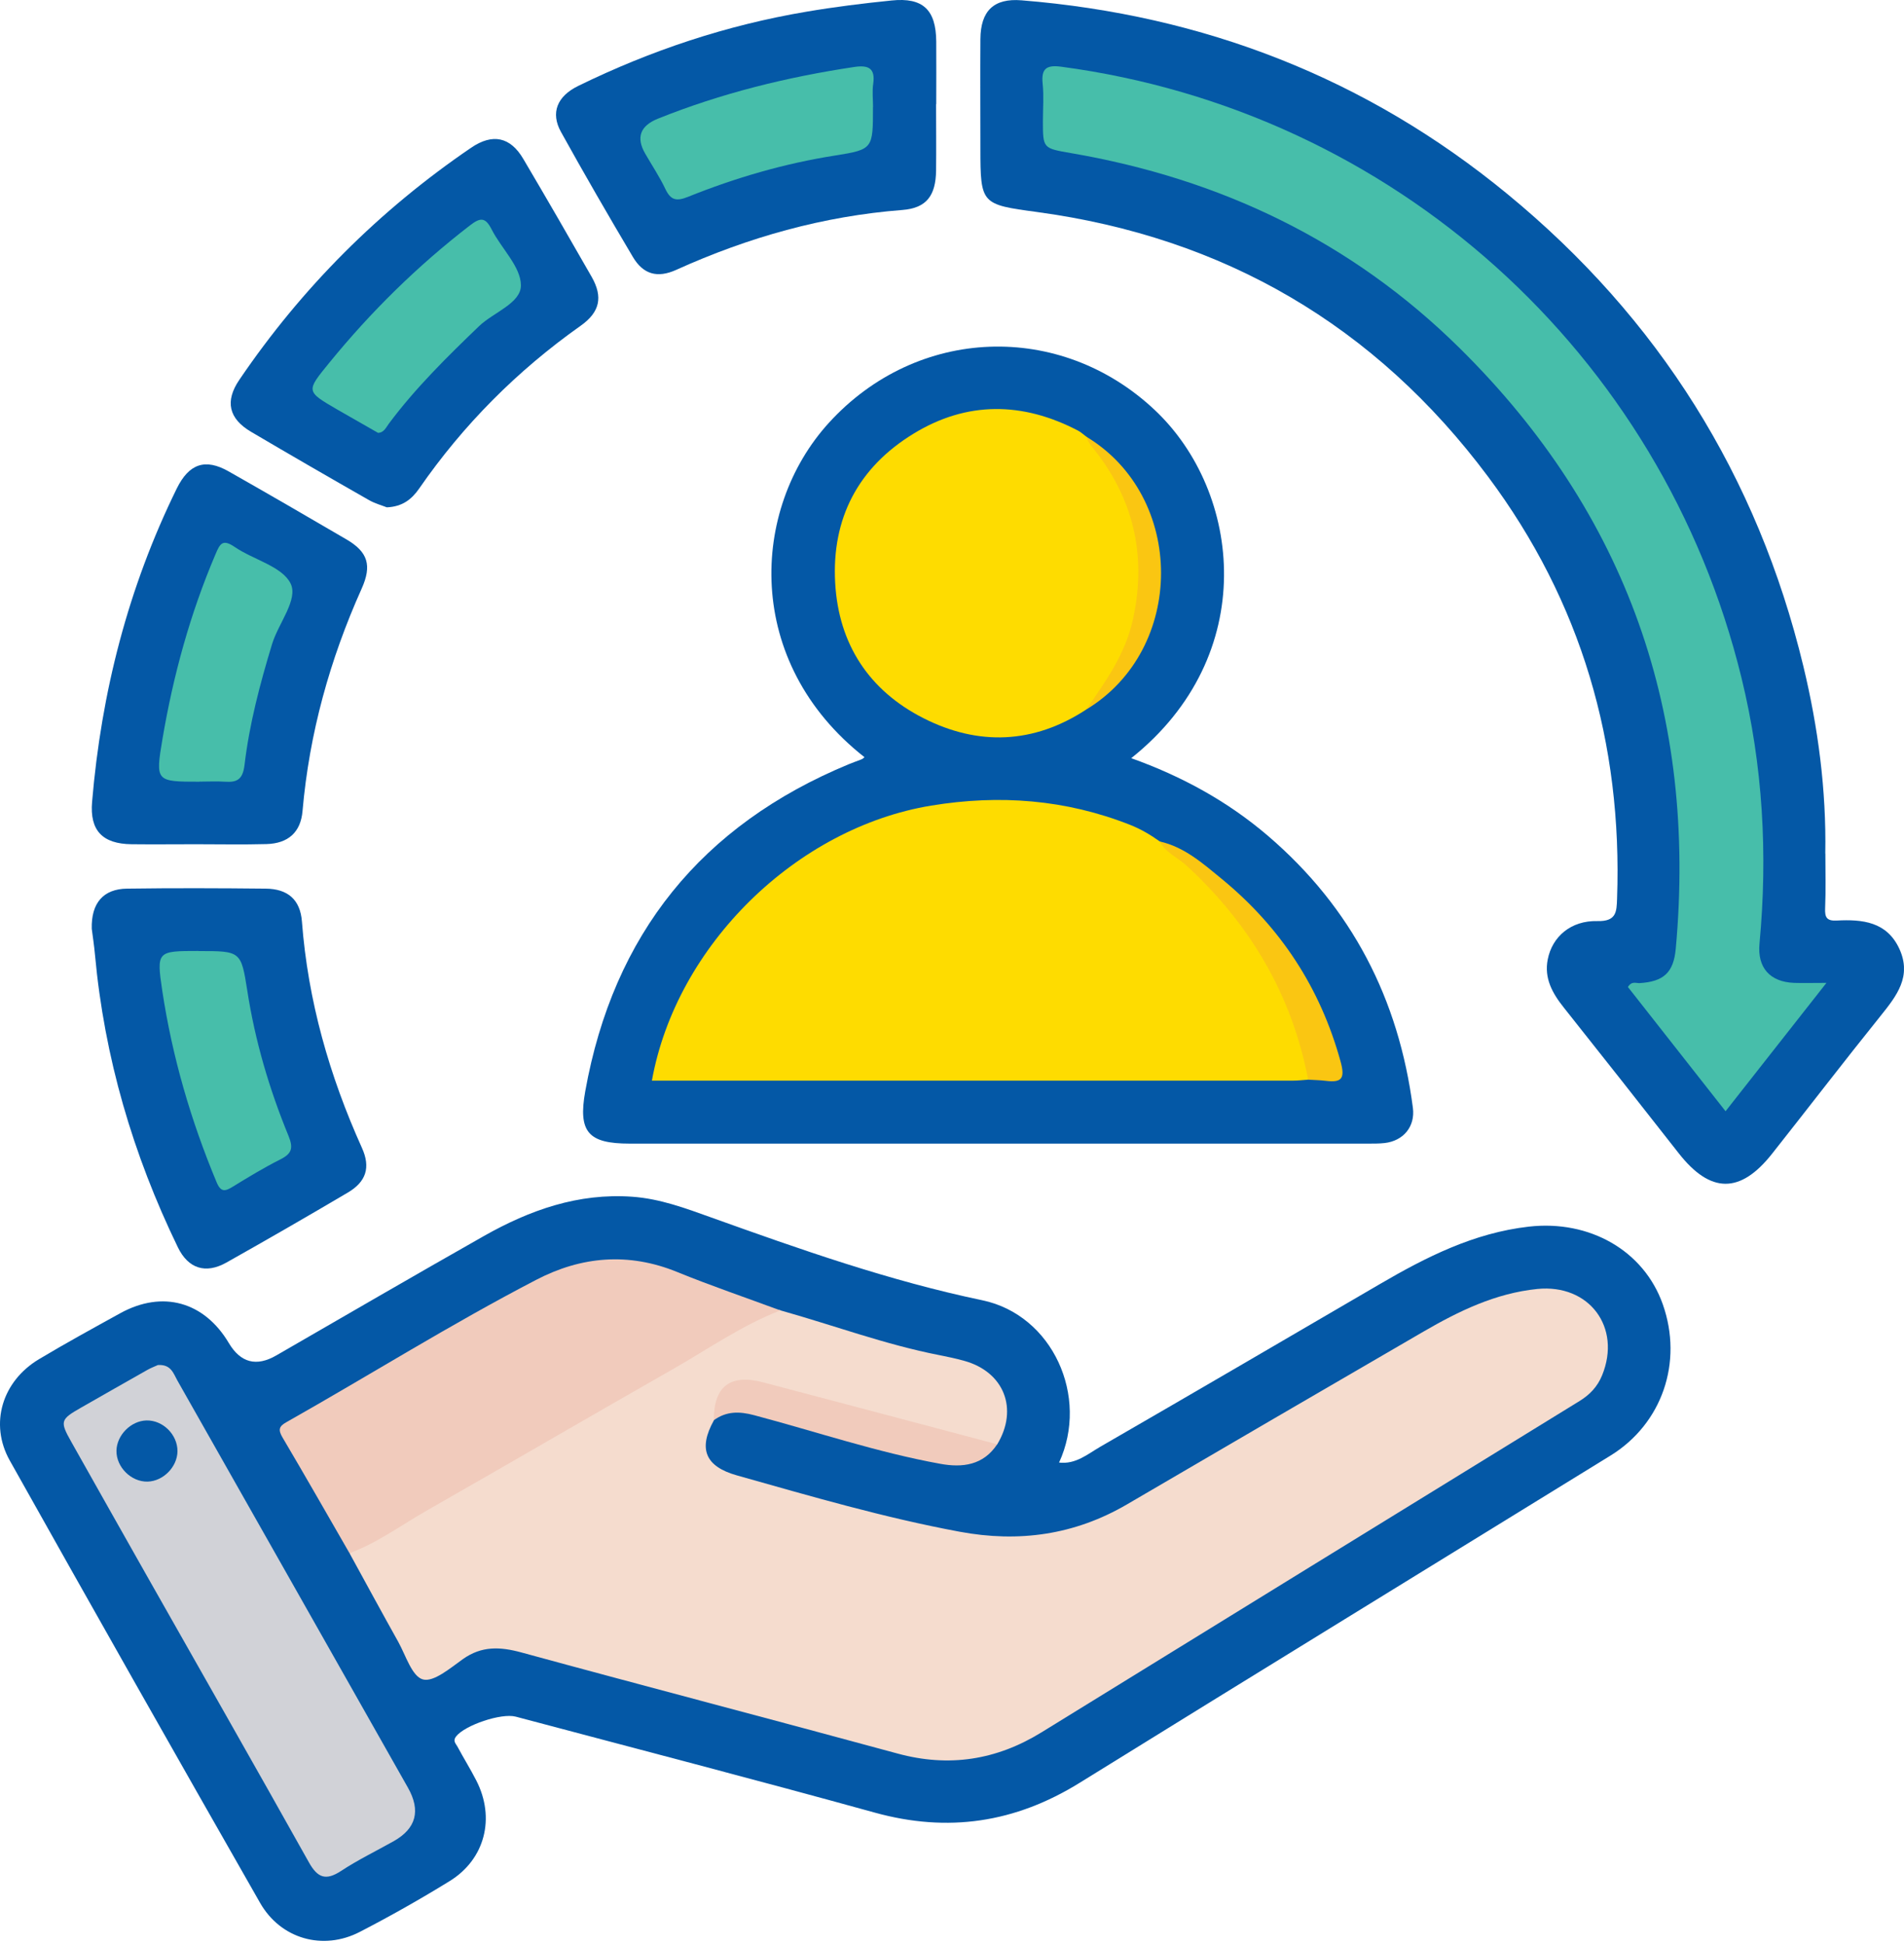 <svg width="47" height="48" viewBox="0 0 47 48" fill="none" xmlns="http://www.w3.org/2000/svg">
<g clip-path="url(#clip0_331_222)">
<path d="M26.143 36.11C26.553 36.158 26.845 35.903 27.153 35.724C29.457 34.393 31.753 33.051 34.05 31.71C35.204 31.036 36.379 30.44 37.74 30.285C39.236 30.115 40.576 30.873 41.046 32.203C41.551 33.634 41.029 35.153 39.753 35.939C35.386 38.632 31.013 41.313 26.654 44.015C25.062 45.003 23.402 45.254 21.588 44.751C18.642 43.936 15.684 43.169 12.73 42.383C12.372 42.289 11.473 42.596 11.259 42.871C11.171 42.984 11.251 43.047 11.291 43.121C11.442 43.404 11.613 43.677 11.758 43.961C12.23 44.883 11.975 45.903 11.1 46.443C10.378 46.888 9.636 47.308 8.883 47.697C7.974 48.168 6.928 47.873 6.419 46.979C4.346 43.347 2.286 39.708 0.242 36.061C-0.269 35.151 0.056 34.1 0.962 33.558C1.622 33.163 2.296 32.794 2.97 32.422C4.013 31.849 5.041 32.136 5.649 33.16C5.939 33.647 6.33 33.749 6.822 33.464C8.529 32.478 10.233 31.487 11.948 30.515C13.08 29.875 14.274 29.451 15.61 29.547C16.294 29.596 16.925 29.832 17.554 30.058C19.753 30.846 21.95 31.623 24.248 32.103C25.984 32.467 26.894 34.482 26.143 36.11Z" fill="#0458A6"/>
<path d="M45.059 21.073C45.059 21.524 45.072 21.975 45.053 22.424C45.043 22.65 45.094 22.741 45.339 22.728C45.972 22.695 46.58 22.755 46.888 23.432C47.194 24.106 46.822 24.584 46.425 25.078C45.52 26.204 44.639 27.352 43.742 28.487C42.956 29.482 42.219 29.47 41.437 28.471C40.496 27.269 39.551 26.071 38.601 24.875C38.32 24.522 38.113 24.152 38.206 23.686C38.316 23.128 38.775 22.724 39.433 22.741C39.904 22.753 39.906 22.507 39.917 22.188C40.053 18.349 39.031 14.849 36.733 11.769C33.947 8.035 30.215 5.859 25.595 5.234C24.224 5.048 24.201 5.043 24.201 3.668C24.201 2.766 24.195 1.866 24.201 0.964C24.207 0.267 24.532 -0.049 25.219 0.008C29.708 0.37 33.731 1.928 37.213 4.793C40.938 7.857 43.382 11.748 44.515 16.446C44.881 17.966 45.084 19.509 45.057 21.075L45.059 21.073Z" fill="#0458A6"/>
<path d="M21.34 18.695C18.353 16.349 18.518 12.575 20.459 10.441C22.639 8.047 26.174 7.927 28.506 10.124C30.655 12.149 31.108 16.183 27.924 18.719C29.169 19.164 30.301 19.782 31.3 20.637C33.369 22.41 34.529 24.665 34.877 27.352C34.937 27.813 34.645 28.167 34.18 28.221C34.037 28.237 33.892 28.235 33.747 28.235C27.678 28.235 21.611 28.235 15.543 28.235C14.528 28.235 14.265 27.956 14.447 26.942C15.142 23.067 17.316 20.372 20.957 18.866C21.06 18.823 21.166 18.788 21.271 18.746C21.296 18.736 21.317 18.713 21.34 18.695Z" fill="#0458A6"/>
<path d="M4.843 20.844C4.313 20.844 3.783 20.85 3.252 20.844C2.528 20.837 2.213 20.503 2.273 19.799C2.501 17.095 3.163 14.505 4.363 12.062C4.665 11.448 5.066 11.309 5.647 11.64C6.621 12.193 7.59 12.755 8.556 13.32C9.081 13.628 9.185 13.959 8.928 14.532C8.142 16.284 7.635 18.107 7.468 20.023C7.424 20.544 7.118 20.825 6.578 20.84C5.999 20.856 5.42 20.844 4.842 20.844H4.843Z" fill="#0458A6"/>
<path d="M2.265 22.933C2.248 22.292 2.554 21.948 3.133 21.94C4.275 21.924 5.417 21.928 6.559 21.94C7.103 21.946 7.411 22.209 7.453 22.751C7.602 24.708 8.131 26.559 8.934 28.34C9.153 28.823 9.039 29.178 8.584 29.445C7.591 30.031 6.592 30.608 5.585 31.174C5.074 31.46 4.644 31.321 4.389 30.792C3.282 28.508 2.577 26.11 2.345 23.578C2.323 23.337 2.287 23.099 2.265 22.931V22.933Z" fill="#0458A6"/>
<path d="M23.107 2.571C23.107 3.117 23.113 3.664 23.107 4.21C23.099 4.832 22.869 5.137 22.277 5.184C20.322 5.335 18.471 5.858 16.692 6.663C16.224 6.874 15.875 6.773 15.62 6.34C15.016 5.321 14.421 4.293 13.848 3.258C13.585 2.784 13.753 2.375 14.276 2.12C16.069 1.243 17.944 0.619 19.911 0.288C20.606 0.17 21.309 0.083 22.009 0.012C22.784 -0.068 23.105 0.242 23.111 1.026C23.115 1.541 23.111 2.056 23.111 2.571H23.107Z" fill="#0458A6"/>
<path d="M9.549 12.526C9.433 12.48 9.259 12.433 9.11 12.348C8.136 11.793 7.164 11.231 6.199 10.662C5.645 10.337 5.548 9.905 5.908 9.377C7.451 7.104 9.36 5.194 11.63 3.647C12.159 3.287 12.598 3.378 12.919 3.926C13.489 4.892 14.05 5.863 14.606 6.837C14.888 7.334 14.809 7.706 14.333 8.043C12.768 9.15 11.437 10.486 10.347 12.062C10.163 12.327 9.936 12.509 9.549 12.526Z" fill="#0458A6"/>
<path d="M19.267 32.353C20.574 32.72 21.851 33.197 23.189 33.458C23.392 33.498 23.597 33.541 23.797 33.597C24.784 33.868 25.146 34.782 24.616 35.661C24.341 35.81 24.081 35.676 23.822 35.608C22.267 35.194 20.717 34.761 19.16 34.356C18.094 34.079 18.057 34.104 17.622 35.068C17.23 35.773 17.409 36.207 18.191 36.427C20.01 36.94 21.824 37.471 23.686 37.817C25.148 38.09 26.526 37.898 27.817 37.144C30.254 35.719 32.693 34.296 35.134 32.879C36.011 32.37 36.915 31.929 37.949 31.824C39.227 31.696 40.032 32.769 39.548 33.955C39.434 34.236 39.244 34.435 38.989 34.592C34.561 37.316 30.134 40.043 25.709 42.771C24.598 43.456 23.425 43.64 22.155 43.294C19.066 42.453 15.966 41.644 12.877 40.8C12.348 40.655 11.89 40.632 11.423 40.965C11.115 41.185 10.701 41.538 10.438 41.464C10.169 41.389 10.016 40.87 9.83 40.535C9.424 39.809 9.027 39.077 8.628 38.348C9.369 37.751 10.229 37.345 11.046 36.873C13.504 35.45 15.963 34.023 18.429 32.61C18.686 32.463 18.934 32.262 19.269 32.351L19.267 32.353Z" fill="#F5DCCE"/>
<path d="M19.267 32.352C18.321 32.717 17.494 33.299 16.621 33.797C14.594 34.952 12.579 36.129 10.552 37.285C9.915 37.647 9.323 38.09 8.628 38.348C8.078 37.393 7.533 36.437 6.973 35.489C6.867 35.306 6.88 35.219 7.066 35.115C9.128 33.95 11.135 32.689 13.237 31.598C14.352 31.017 15.516 30.916 16.714 31.404C17.554 31.747 18.415 32.039 19.267 32.355V32.352Z" fill="#F1CBBC"/>
<path d="M3.891 33.703C4.224 33.678 4.28 33.911 4.379 34.085C6.278 37.434 8.173 40.786 10.07 44.137C10.391 44.705 10.273 45.146 9.716 45.459C9.282 45.703 8.833 45.92 8.419 46.193C8.043 46.439 7.84 46.365 7.625 45.98C6.303 43.617 4.961 41.265 3.626 38.907C3.002 37.805 2.381 36.702 1.76 35.599C1.473 35.09 1.489 35.045 2.006 34.751C2.549 34.441 3.091 34.131 3.635 33.824C3.732 33.769 3.837 33.731 3.889 33.706L3.891 33.703Z" fill="#D1D2D7"/>
<path d="M17.621 35.066C17.615 34.232 18.022 33.915 18.833 34.128C20.761 34.635 22.689 35.148 24.615 35.659C24.272 36.18 23.754 36.24 23.212 36.141C21.651 35.858 20.147 35.347 18.618 34.941C18.248 34.842 17.929 34.84 17.619 35.066H17.621Z" fill="#F1CBBC"/>
<path d="M45.084 24.269C44.212 25.378 43.41 26.398 42.595 27.436C41.776 26.394 40.977 25.378 40.185 24.369C40.278 24.216 40.384 24.276 40.47 24.273C41.062 24.236 41.312 24.019 41.366 23.421C41.892 17.654 40.168 12.685 36.039 8.603C33.369 5.962 30.129 4.414 26.441 3.781C25.746 3.66 25.744 3.668 25.744 2.987C25.744 2.681 25.769 2.373 25.738 2.069C25.698 1.692 25.833 1.599 26.195 1.647C34.38 2.737 41.029 8.701 42.99 16.742C43.517 18.899 43.64 21.088 43.433 23.297C43.377 23.889 43.687 24.244 44.289 24.267C44.511 24.274 44.734 24.267 45.084 24.267V24.269Z" fill="#47BEAA"/>
<path d="M32.292 26.657C32.164 26.665 32.037 26.681 31.909 26.681C26.781 26.681 21.653 26.681 16.525 26.681H16.092C16.694 23.332 19.667 20.436 22.987 19.89C24.671 19.613 26.305 19.737 27.898 20.366C28.163 20.471 28.398 20.61 28.626 20.773C30.546 22.029 31.65 23.858 32.279 26.013C32.337 26.214 32.449 26.439 32.292 26.655V26.657Z" fill="#FEDC00"/>
<path d="M26.809 17.521C25.512 18.37 24.147 18.417 22.796 17.732C21.454 17.05 20.701 15.908 20.616 14.39C20.527 12.793 21.189 11.541 22.546 10.71C23.868 9.899 25.247 9.917 26.617 10.635C26.687 10.672 26.745 10.73 26.809 10.776C28.731 12.439 28.681 15.945 26.809 17.519V17.521Z" fill="#FEDC00"/>
<path d="M32.292 26.657C31.89 24.559 30.86 22.821 29.298 21.379C29.075 21.173 28.777 21.055 28.626 20.775C29.24 20.912 29.698 21.323 30.159 21.7C31.609 22.892 32.594 24.391 33.094 26.216C33.208 26.634 33.115 26.733 32.726 26.685C32.583 26.667 32.439 26.667 32.294 26.657H32.292Z" fill="#FAC612"/>
<path d="M26.809 17.521C27.293 16.828 27.782 16.142 27.968 15.287C28.319 13.676 27.966 12.249 26.919 10.985C26.87 10.925 26.845 10.848 26.809 10.778C29.277 12.257 29.277 16.034 26.809 17.521Z" fill="#FAC612"/>
<path d="M4.925 19.3C3.847 19.3 3.833 19.298 4.011 18.243C4.276 16.677 4.694 15.153 5.318 13.688C5.432 13.417 5.496 13.301 5.796 13.506C6.257 13.821 6.961 13.982 7.172 14.404C7.37 14.799 6.874 15.386 6.717 15.899C6.419 16.88 6.156 17.871 6.036 18.887C5.993 19.242 5.856 19.321 5.552 19.3C5.343 19.286 5.134 19.298 4.925 19.298V19.3Z" fill="#47BEAA"/>
<path d="M4.9 23.481C5.941 23.481 5.951 23.481 6.104 24.457C6.295 25.694 6.646 26.886 7.12 28.04C7.248 28.349 7.201 28.485 6.915 28.628C6.516 28.829 6.131 29.062 5.751 29.296C5.562 29.414 5.453 29.445 5.347 29.189C4.71 27.664 4.251 26.09 4.005 24.457C3.86 23.483 3.881 23.479 4.9 23.479V23.481Z" fill="#47BEAA"/>
<path d="M21.549 2.646C21.549 3.67 21.553 3.691 20.618 3.839C19.365 4.036 18.157 4.388 16.986 4.859C16.698 4.975 16.558 4.946 16.425 4.667C16.282 4.365 16.094 4.084 15.927 3.794C15.697 3.395 15.801 3.108 16.239 2.931C17.803 2.302 19.425 1.903 21.09 1.653C21.433 1.603 21.611 1.68 21.555 2.069C21.527 2.259 21.551 2.455 21.551 2.646H21.549Z" fill="#47BEAA"/>
<path d="M9.332 10.687C8.991 10.492 8.658 10.302 8.325 10.111C7.547 9.658 7.553 9.663 8.128 8.957C9.158 7.693 10.31 6.56 11.601 5.565C11.856 5.368 11.98 5.358 12.135 5.662C12.373 6.133 12.855 6.582 12.859 7.042C12.863 7.488 12.181 7.71 11.823 8.055C11.036 8.812 10.257 9.578 9.601 10.457C9.531 10.55 9.479 10.684 9.33 10.687H9.332Z" fill="#47BEAA"/>
<path d="M4.381 35.831C4.377 36.216 4.031 36.569 3.646 36.58C3.241 36.592 2.869 36.224 2.875 35.818C2.881 35.434 3.231 35.08 3.615 35.07C4.023 35.061 4.385 35.423 4.381 35.833V35.831Z" fill="#0458A6"/>
</g>
<defs>
<clipPath id="clip0_331_222">
<rect width="46.999" height="47.92" fill="white"/>
</clipPath>
</defs>
</svg>
